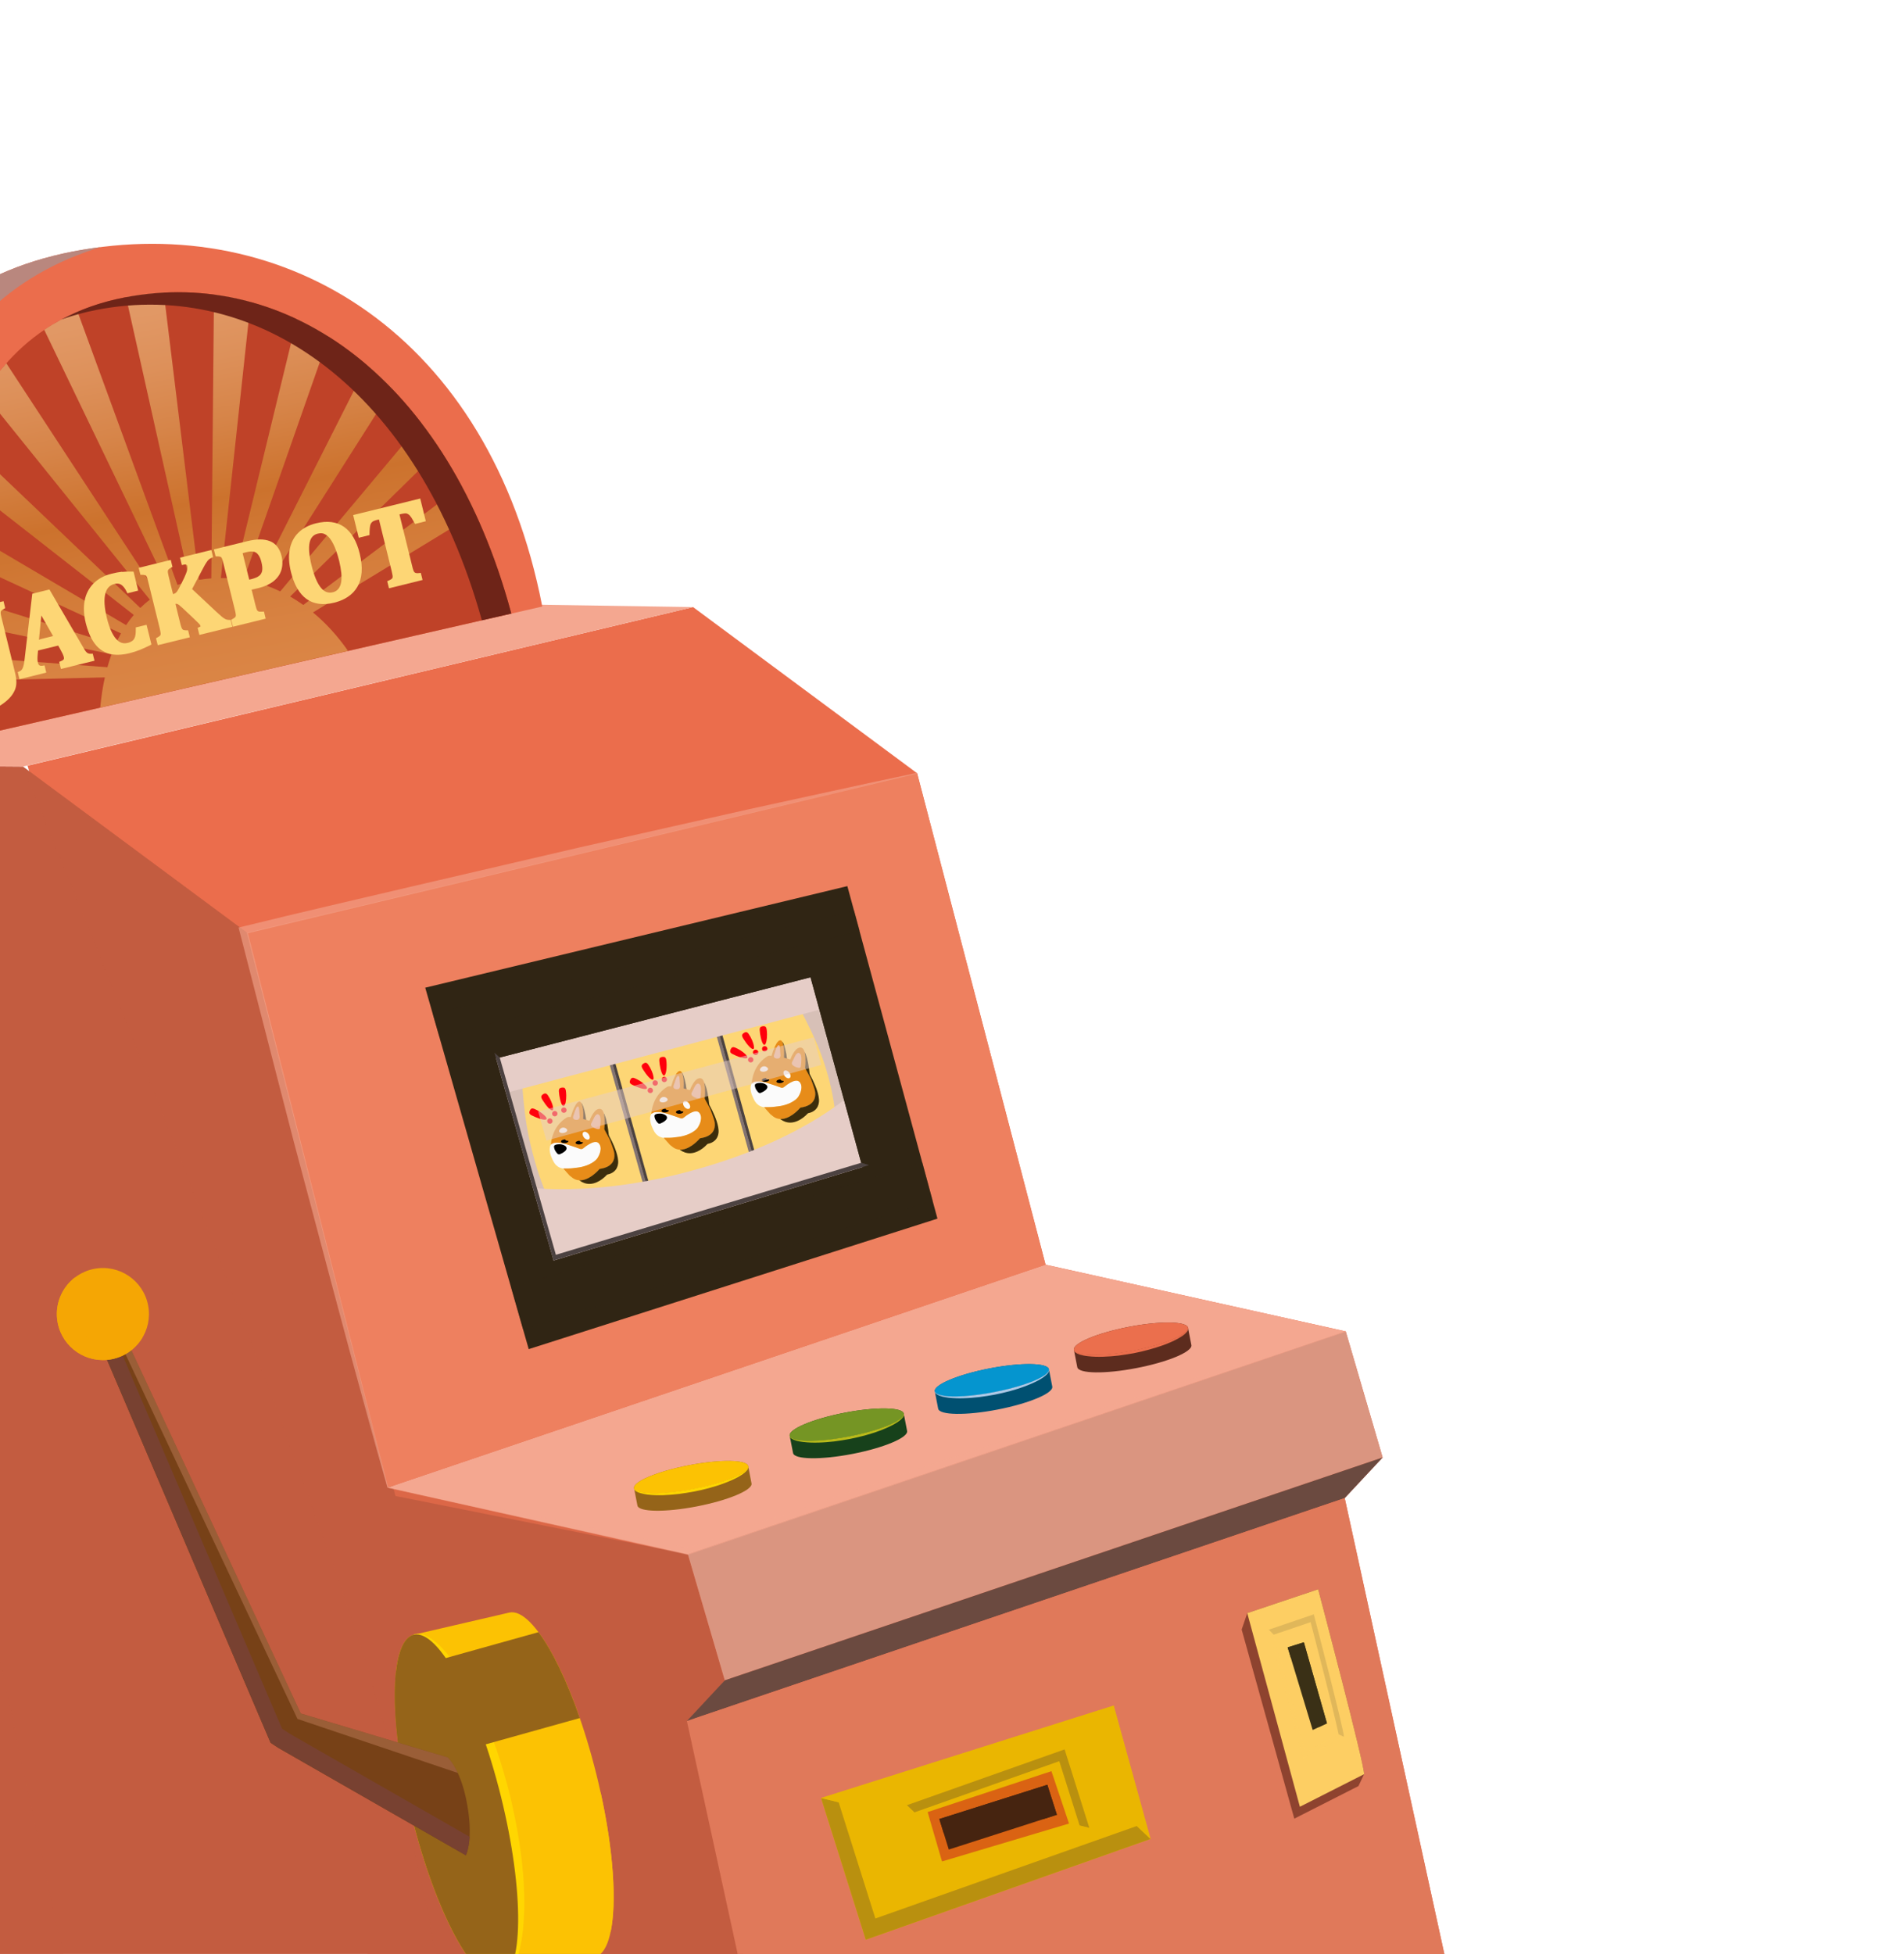 <svg width="231" height="237" viewBox="0 0 231 237" fill="none" xmlns="http://www.w3.org/2000/svg">
<path d="M69.105 322.611L3.346 92.87L84.084 73.635L111.268 93.787L126.85 153.393L163.269 161.488L167.746 176.783L163.146 181.708L180.256 259.999L144.243 291.471L69.105 322.611Z" fill="#EB6D4C"/>
<path d="M2.784 92.979L29.959 113.125L47.978 181.454L83.457 188.516L87.934 203.81L84.254 208.191L101.428 291.719L68.556 322.718L9.411 301.635L-38.733 92.676L2.784 92.979Z" fill="#C35C40"/>
<g style="mix-blend-mode:multiply" opacity="0.39">
<path d="M68.555 322.718L101.434 291.717L83.342 208.747L87.941 203.809L83.463 188.514L47.052 180.425L29.967 113.131L2.79 92.978C2.79 92.978 37.634 177.625 45.97 206.915C54.046 235.278 68.554 322.711 68.554 322.711L68.555 322.718Z" fill="#C35C40"/>
</g>
<path d="M163.269 161.488L83.457 188.516L47.046 180.426L126.85 153.393L163.269 161.488Z" fill="#F4A790"/>
<path d="M163.27 161.488L167.747 176.783L87.935 203.811L83.457 188.516L163.27 161.488Z" fill="#DA9580"/>
<path d="M167.747 176.783L87.935 203.811L83.336 208.749L163.146 181.708L167.747 176.783Z" fill="#6B4A40"/>
<path d="M111.268 93.787L29.959 113.125L47.045 180.426L126.85 153.393L111.268 93.787Z" fill="#EE805F"/>
<path d="M163.146 181.708L83.336 208.749L101.428 291.719L180.257 259.999L163.146 181.708Z" fill="#E0795A"/>
<path d="M84.085 73.635L39.881 72.957L-38.733 92.676L2.784 92.979L84.085 73.635Z" fill="#F4A790"/>
<path d="M130.292 163.728C130.136 162.923 133.108 161.682 136.93 160.941C140.753 160.201 143.981 160.247 144.135 161.046L144.542 163.147C144.697 163.946 141.72 165.195 137.898 165.935C134.075 166.676 130.854 166.628 130.699 165.829L130.292 163.728Z" fill="#5D2C1E"/>
<path d="M130.292 163.728C130.448 164.533 133.668 164.575 137.491 163.834C141.313 163.094 144.29 161.845 144.135 161.046C143.981 160.247 140.753 160.201 136.93 160.941C133.108 161.682 130.138 162.929 130.292 163.728Z" fill="#EB6F4D"/>
<g style="mix-blend-mode:screen">
<path d="M130.279 163.73C130.294 163.809 130.33 163.89 130.384 163.955C130.437 164.019 130.507 164.067 130.577 164.114C130.716 164.196 130.863 164.256 131.022 164.306C131.326 164.404 131.641 164.451 131.955 164.492C132.587 164.567 133.208 164.582 133.842 164.561C134.463 164.543 135.091 164.489 135.717 164.422C136.332 164.337 136.952 164.244 137.562 164.133C138.177 164.013 138.781 163.869 139.387 163.704C139.994 163.539 140.59 163.356 141.179 163.14C141.769 162.924 142.346 162.676 142.898 162.372C143.174 162.217 143.448 162.055 143.694 161.851C143.816 161.746 143.93 161.636 144.034 161.507C144.082 161.437 144.123 161.368 144.148 161.288C144.173 161.208 144.191 161.123 144.161 161.041L144.135 161.046C144.163 161.19 144.077 161.342 143.976 161.45C143.876 161.565 143.759 161.662 143.634 161.754C143.377 161.933 143.107 162.081 142.826 162.21C142.266 162.474 141.689 162.688 141.096 162.884C139.921 163.268 138.716 163.569 137.504 163.798C136.293 164.032 135.058 164.21 133.824 164.293C133.207 164.331 132.586 164.35 131.974 164.312C131.666 164.297 131.359 164.255 131.054 164.191C130.904 164.153 130.761 164.113 130.624 164.037C130.489 163.975 130.353 163.866 130.325 163.722L130.292 163.728L130.279 163.73Z" fill="#EB6F4D"/>
</g>
<path d="M113.415 168.763C113.26 167.965 116.23 166.717 120.053 165.977C123.875 165.236 127.104 165.289 127.258 166.081L127.665 168.182C127.819 168.981 124.842 170.23 121.02 170.971C117.198 171.711 113.975 171.656 113.822 170.864L113.415 168.763Z" fill="#005071"/>
<path d="M113.415 168.763C113.57 169.568 116.791 169.61 120.613 168.87C124.435 168.129 127.412 166.88 127.258 166.081C127.103 165.283 123.875 165.236 120.053 165.977C116.23 166.717 113.261 167.971 113.415 168.763Z" fill="#0595CF"/>
<g style="mix-blend-mode:screen">
<path d="M113.401 168.766C113.41 168.846 113.453 168.926 113.506 168.99C113.558 169.048 113.629 169.102 113.699 169.143C113.838 169.231 113.985 169.291 114.137 169.336C114.441 169.434 114.757 169.488 115.07 169.529C115.695 169.598 116.324 169.619 116.95 169.593C117.579 169.58 118.206 169.519 118.825 169.454C119.441 169.375 120.067 169.274 120.677 169.163C121.285 169.045 121.902 168.898 122.503 168.741C123.108 168.569 123.706 168.393 124.294 168.17C124.877 167.955 125.454 167.708 126.014 167.409C126.289 167.254 126.562 167.085 126.808 166.882C126.93 166.776 127.053 166.671 127.149 166.537C127.191 166.475 127.237 166.398 127.264 166.325C127.288 166.239 127.306 166.154 127.277 166.078L127.244 166.084C127.274 166.234 127.186 166.38 127.085 166.488C126.985 166.603 126.868 166.7 126.743 166.792C126.486 166.971 126.216 167.119 125.936 167.254C125.378 167.525 124.801 167.739 124.208 167.935C123.033 168.319 121.827 168.614 120.609 168.85C119.392 169.086 118.17 169.261 116.929 169.345C116.312 169.384 115.691 169.402 115.071 169.359C114.762 169.338 114.456 169.302 114.157 169.231C114.007 169.192 113.863 169.152 113.726 169.076C113.592 169.014 113.457 168.911 113.428 168.761L113.401 168.766Z" fill="#ADC9E6"/>
</g>
<path d="M95.809 174.144C95.655 173.345 98.625 172.097 102.448 171.357C106.27 170.616 109.493 170.671 109.646 171.463L110.053 173.564C110.208 174.363 107.237 175.61 103.415 176.351C99.593 177.091 96.37 177.037 96.217 176.245L95.809 174.144Z" fill="#17411B"/>
<path d="M95.809 174.144C95.966 174.949 99.186 174.99 103.008 174.25C106.83 173.509 109.801 172.262 109.646 171.463C109.491 170.665 106.27 170.616 102.448 171.357C98.625 172.097 95.656 173.352 95.809 174.144Z" fill="#759524"/>
<g style="mix-blend-mode:screen">
<path d="M95.79 174.148C95.805 174.226 95.841 174.307 95.894 174.372C95.948 174.436 96.018 174.484 96.087 174.525C96.226 174.613 96.379 174.665 96.532 174.717C96.836 174.814 97.145 174.87 97.464 174.903C98.09 174.979 98.717 174.993 99.345 174.973C99.974 174.96 100.601 174.9 101.22 174.834C101.836 174.755 102.455 174.656 103.072 174.543C103.687 174.424 104.29 174.28 104.898 174.121C105.497 173.951 106.1 173.773 106.689 173.55C107.272 173.336 107.854 173.08 108.408 172.783C108.683 172.628 108.951 172.467 109.197 172.263C109.319 172.158 109.434 172.054 109.537 171.919C109.586 171.855 109.626 171.779 109.659 171.705C109.684 171.626 109.695 171.542 109.672 171.458L109.639 171.464C109.669 171.615 109.575 171.762 109.48 171.869C109.38 171.983 109.256 172.082 109.125 172.175C108.874 172.353 108.604 172.5 108.325 172.636C107.766 172.907 107.19 173.121 106.596 173.317C105.421 173.701 104.215 173.996 102.998 174.232C101.78 174.467 100.551 174.644 99.318 174.727C98.701 174.765 98.085 174.776 97.46 174.741C97.157 174.718 96.844 174.684 96.545 174.612C96.395 174.574 96.244 174.528 96.108 174.459C95.981 174.396 95.839 174.294 95.809 174.144L95.783 174.149L95.79 174.148Z" fill="#B9BA1A"/>
</g>
<path d="M76.928 180.511C76.773 179.713 79.744 178.465 83.566 177.724C87.389 176.984 90.618 177.037 90.771 177.829L91.178 179.93C91.333 180.729 88.363 181.977 84.534 182.718C80.705 183.46 77.489 183.404 77.335 182.612L76.928 180.511Z" fill="#956419"/>
<path d="M76.928 180.511C77.084 181.316 80.306 181.364 84.128 180.624C87.95 179.883 90.926 178.628 90.771 177.829C90.617 177.031 87.395 176.983 83.566 177.724C79.737 178.466 76.775 179.719 76.928 180.511Z" fill="#FCC203"/>
<g style="mix-blend-mode:screen">
<path d="M76.909 180.515C76.924 180.594 76.962 180.682 77.015 180.746C77.075 180.809 77.138 180.858 77.207 180.899C77.347 180.987 77.493 181.04 77.652 181.091C77.963 181.187 78.272 181.242 78.586 181.284C79.212 181.359 79.846 181.372 80.473 181.353C81.095 181.334 81.721 181.274 82.34 181.208C82.963 181.128 83.575 181.03 84.192 180.917C84.807 180.798 85.419 180.659 86.019 180.495C86.624 180.324 87.221 180.147 87.809 179.924C88.399 179.708 88.976 179.461 89.536 179.162C89.805 179.008 90.078 178.84 90.324 178.636C90.446 178.531 90.568 178.426 90.664 178.292C90.713 178.228 90.76 178.157 90.778 178.073C90.811 177.998 90.821 177.908 90.798 177.824L90.765 177.831C90.794 177.981 90.707 178.127 90.606 178.235C90.506 178.349 90.382 178.448 90.264 178.539C90.007 178.718 89.743 178.864 89.456 178.994C88.897 179.265 88.321 179.479 87.727 179.676C86.552 180.059 85.346 180.354 84.135 180.589C82.924 180.823 81.695 181 80.462 181.083C79.839 181.129 79.223 181.14 78.604 181.097C78.294 181.075 77.982 181.041 77.684 180.976C77.534 180.937 77.383 180.892 77.247 180.823C77.113 180.761 76.977 180.658 76.948 180.508L76.915 180.514L76.909 180.515Z" fill="#FFD601"/>
</g>
<path d="M60.559 240.081C57.569 240.769 52.834 231.962 49.98 220.42C47.125 208.879 47.222 198.966 50.206 198.279L61.787 195.594C64.772 194.914 69.506 203.714 72.366 215.255C75.222 226.803 75.125 236.716 72.14 237.396L60.559 240.081Z" fill="#FCC203"/>
<g style="mix-blend-mode:multiply">
<path d="M59.931 220.298L72.876 217.43C74.437 224.51 74.832 230.755 74.088 234.309L59.283 237.598C59.047 230.595 59.283 224.525 59.931 220.298Z" fill="#FCC203"/>
</g>
<g style="mix-blend-mode:screen">
<path d="M60.568 240.127C60.873 240.088 61.161 239.93 61.391 239.75C61.626 239.562 61.809 239.35 61.975 239.121C62.283 238.674 62.495 238.192 62.674 237.715C63.032 236.757 63.209 235.778 63.36 234.805C63.615 232.861 63.66 230.924 63.569 229.013C63.503 227.097 63.264 225.194 62.986 223.306C62.689 221.421 62.292 219.549 61.857 217.691C61.378 215.849 60.858 214.007 60.236 212.199C59.595 210.395 58.914 208.598 58.08 206.851C57.252 205.103 56.309 203.391 55.174 201.771C54.584 200.969 53.969 200.178 53.199 199.465C52.814 199.125 52.402 198.784 51.909 198.519C51.659 198.384 51.393 198.273 51.103 198.214C50.812 198.148 50.483 198.137 50.19 198.234L50.209 198.333C50.768 198.204 51.302 198.433 51.729 198.71C52.156 198.988 52.529 199.336 52.864 199.699C53.528 200.426 54.084 201.229 54.596 202.046C55.607 203.691 56.424 205.42 57.171 207.17C58.639 210.682 59.762 214.308 60.657 217.978C61.571 221.645 62.271 225.366 62.608 229.138C62.764 231.029 62.846 232.922 62.713 234.829C62.639 235.78 62.519 236.74 62.265 237.672C62.138 238.138 61.964 238.607 61.717 239.048C61.459 239.472 61.096 239.909 60.532 240.046L60.562 240.135L60.568 240.127Z" fill="#FFD601"/>
</g>
<g style="mix-blend-mode:screen">
<path d="M70.344 208.387L48.73 214.428C47.953 209.784 47.72 205.707 48.04 202.8L65.331 197.97C67.008 200.212 68.786 203.887 70.344 208.387Z" fill="#956419"/>
</g>
<path d="M60.559 240.081C63.544 239.401 63.641 229.488 60.785 217.94C57.925 206.399 53.198 197.597 50.206 198.279C47.222 198.966 47.124 208.872 49.98 220.42C52.84 231.96 57.575 240.768 60.559 240.081Z" fill="#956419"/>
<path d="M65.966 154.317L106.367 142.028L99.609 117.24L58.405 127.803L65.966 154.317Z" fill="#FDD675"/>
<path d="M92.938 146.042L93.29 145.933L86.131 120.089L85.769 120.186L92.938 146.042Z" fill="#4B4240"/>
<path d="M92.624 146.137L92.971 146.036L85.809 120.178L85.445 120.262L92.624 146.137Z" fill="#827372"/>
<path d="M80.151 149.932L80.51 149.822L73.092 123.417L72.731 123.514L80.151 149.932Z" fill="#4B4240"/>
<path d="M79.838 150.033L80.191 149.924L72.77 123.506L72.409 123.603L79.838 150.033Z" fill="#827372"/>
<g style="mix-blend-mode:screen" opacity="0.51">
<path d="M65.944 154.24L106.345 141.944L105.454 138.647L64.941 150.706L65.944 154.24Z" fill="#E6CDC7"/>
</g>
<g style="mix-blend-mode:multiply">
<path d="M56.964 127.342L64.99 155.484L107.763 142.396L100.63 116.2L56.964 127.342ZM64.89 140.842C63.398 135.596 63.602 132.935 63.18 130.301C63.084 129.701 63.377 129.108 63.985 128.95L95.311 120.782C95.92 120.63 96.48 120.963 96.699 121.498C97.628 123.77 99.265 126.121 100.473 130.532C101.672 134.931 101.401 137.53 101.729 139.857C101.812 140.425 101.508 140.993 100.904 141.171L70.079 150.417C69.483 150.6 68.933 150.252 68.691 149.701C67.735 147.502 66.268 145.715 64.891 140.848L64.89 140.842Z" fill="#D7C0B7"/>
</g>
<g style="mix-blend-mode:multiply">
<path d="M66.019 154.517L106.417 142.209L103.723 132.3C103.723 132.3 98.074 137.917 85.212 141.631C71.972 145.534 63.006 143.91 63.006 143.91L66.019 154.517Z" fill="#E6CDC7"/>
</g>
<g style="mix-blend-mode:multiply">
<path d="M59.88 132.964L100.931 122.064L97.641 110.097L56.212 120.168L59.88 132.964Z" fill="#E6CDC7"/>
</g>
<path d="M51.591 119.799L64.146 163.64L113.736 147.812L102.805 107.48L51.591 119.799ZM60.189 128.388L98.34 118.538L104.634 141.562L67.165 152.896L60.189 128.388Z" fill="#302514"/>
<g style="mix-blend-mode:multiply">
<path d="M105.43 141.327L104.479 141.042L98.332 118.533L60.62 128.27L59.992 127.693L98.975 117.682L105.43 141.327Z" fill="#302514"/>
</g>
<path d="M67.442 152.197L104.49 141.034L105.428 141.32L67.162 152.89L59.992 127.693L60.626 128.263L67.442 152.197Z" fill="#4C4241"/>
<g style="mix-blend-mode:multiply" opacity="0.49">
<path d="M113.147 145.611L63.464 161.24L62.045 156.231L111.91 141.015L113.147 145.611Z" fill="#302514"/>
</g>
<g style="mix-blend-mode:screen" opacity="0.49">
<path d="M104.286 112.884L53.284 125.665L52.523 123.035L103.627 110.465L104.286 112.884Z" fill="#302514"/>
</g>
<path d="M14.11 159.855L36.498 207.834L54.324 213.161C54.324 213.161 55.765 214.464 56.548 218.19C57.566 223.025 56.517 225.041 56.517 225.041L33.777 212.015L32.828 211.39L32.58 210.814L11.344 161.104L14.113 159.868L14.11 159.855Z" fill="#774117"/>
<g style="mix-blend-mode:multiply">
<path d="M13.123 160.297L33.973 209.097L34.222 209.681L35.178 210.304L56.978 222.792C56.884 224.339 56.524 225.04 56.524 225.04L33.784 212.013L32.835 211.389L32.587 210.812L11.351 161.102L13.124 160.304L13.123 160.297Z" fill="#784131"/>
</g>
<g style="mix-blend-mode:screen" opacity="0.36">
<path d="M36.088 208.484L13.317 160.212L14.112 159.861L36.5 207.84L54.326 213.167C54.326 213.167 54.911 213.699 55.538 215.044L36.083 208.492L36.088 208.484Z" fill="#D89170"/>
</g>
<path d="M7.001 160.451C7.587 163.475 10.517 165.453 13.547 164.866C16.578 164.279 18.556 161.349 17.971 158.325C17.385 155.302 14.454 153.316 11.423 153.903C8.393 154.49 6.414 157.42 7.001 160.451Z" fill="#F5A604"/>
<g style="mix-blend-mode:screen">
<path d="M12.98 155.103C12.616 155.608 13.04 156.537 13.934 157.193C14.828 157.841 15.848 157.956 16.213 157.457C16.577 156.952 16.151 156.016 15.266 155.373C14.378 154.716 13.358 154.602 12.986 155.101L12.98 155.103Z" fill="#F5A604"/>
</g>
<g style="mix-blend-mode:multiply">
<path d="M9.152 154.907C8.501 156.032 8.234 157.387 8.5 158.762C9.087 161.792 12.017 163.771 15.041 163.185C15.899 163.019 16.658 162.661 17.31 162.175C16.532 163.521 15.195 164.541 13.546 164.86C10.515 165.447 7.585 163.468 6.999 160.445C6.577 158.265 7.489 156.139 9.151 154.901L9.152 154.907Z" fill="#F5A604"/>
</g>
<path d="M151.323 195.659L159.925 192.77C159.925 192.77 165.61 214.262 165.493 215.201L164.813 216.637L157.03 220.589L150.643 197.651L151.323 195.659Z" fill="#8E432F"/>
<path d="M165.493 215.201C165.616 214.26 159.924 192.77 159.924 192.77L151.323 195.659L157.707 219.147L165.486 215.202L165.493 215.201Z" fill="#FDCE63"/>
<path d="M163.048 210.677C163.125 210.057 159.393 195.807 159.393 195.807L153.928 197.673L158.113 213.249L163.048 210.677Z" fill="#FDCE63"/>
<g style="mix-blend-mode:multiply">
<path d="M159.006 196.757L154.52 198.278L153.928 197.673L159.393 195.807C159.393 195.807 163.125 210.057 163.048 210.677L162.414 210.385C161.808 207.433 159.006 196.757 159.006 196.757Z" fill="#E0B75A"/>
</g>
<g style="mix-blend-mode:screen" opacity="0.77">
<path d="M154.519 198.272L158.358 212.515L162.418 210.371C162.688 210.502 162.916 210.593 163.046 210.67L158.112 213.242L153.926 197.667L154.519 198.272Z" fill="#FDCE63"/>
</g>
<path d="M158.189 199.197L156.224 199.816L159.258 209.835L160.99 209.031L158.189 199.197Z" fill="#3A3016"/>
<g style="mix-blend-mode:multiply">
<path d="M157.498 200.75L156.596 201.034L156.224 199.816L158.189 199.197L160.99 209.031L159.987 209.497L157.498 200.75Z" fill="#3A3016"/>
</g>
<path d="M135.114 206.88L99.617 218.09L105.038 235.273L139.585 223.052L135.114 206.88Z" fill="#EAB601"/>
<g style="mix-blend-mode:multiply">
<path d="M101.747 218.601L106.203 232.698L137.923 221.48L139.586 223.052L105.038 235.273L99.618 218.09L101.747 218.601Z" fill="#B9900F"/>
</g>
<g style="mix-blend-mode:screen">
<path d="M134.273 208.286L101.747 218.601L99.617 218.09L135.114 206.88L139.585 223.052L137.922 221.48L134.273 208.286Z" fill="#EAB601"/>
</g>
<path d="M112.497 227.927L132.162 221.713L129.162 212.189L110.013 218.962L112.497 227.927Z" fill="#EAB601"/>
<g style="mix-blend-mode:multiply">
<path d="M130.985 221.425L128.515 213.618L110.935 219.829L110.013 218.962L129.162 212.189L132.162 221.713L130.985 221.425Z" fill="#B9900F"/>
</g>
<g style="mix-blend-mode:screen">
<path d="M112.957 227.145L130.985 221.425L132.162 221.713L112.497 227.927L110.013 218.962L110.935 219.829L112.957 227.145Z" fill="#EAB601"/>
</g>
<path d="M114.289 225.78L129.697 221.185L127.562 214.828L112.544 219.789L114.289 225.78Z" fill="#DA6313"/>
<path d="M115.109 224.337L128.226 220.119L127.066 216.479L113.964 220.634L115.109 224.337Z" fill="#462410"/>
<g style="mix-blend-mode:multiply">
<path d="M125.919 218.725L114.493 222.352L113.964 220.634L127.066 216.479L128.226 220.119L126.531 220.658L125.919 218.725Z" fill="#462410"/>
</g>
<path d="M65.791 73.567C59.426 40.717 34.772 25.487 8.834 30.512C-17.105 35.538 -25.174 60.068 -18.809 92.918L65.791 73.567Z" fill="#EB6D4C"/>
<g style="mix-blend-mode:multiply">
<path d="M-11.072 91.14L-18.81 92.911C-25.174 60.067 -17.106 35.531 8.833 30.506C9.958 30.288 11.092 30.109 12.213 29.973C-10.204 36.808 -17.008 60.292 -11.072 91.14Z" fill="#B9877E"/>
</g>
<path d="M15.101 36.082C34.887 32.249 54.352 45.896 62.038 74.423L-6.742 90.152C-10.995 60.906 -4.574 39.894 15.101 36.082Z" fill="#BF4228"/>
<path opacity="0.57" d="M-7.617 82.655C-7.708 81.552 -7.784 80.46 -7.843 79.385L13.033 80.929C13.18 80.391 13.344 79.871 13.53 79.359L-7.995 74.885C-8.001 73.697 -7.996 72.528 -7.954 71.379L13.979 78.24C14.189 77.751 14.43 77.276 14.683 76.827L-7.636 66.469C-7.503 65.153 -7.339 63.865 -7.134 62.61L15.297 75.825C15.586 75.389 15.899 74.975 16.231 74.585L-5.976 57.231C-5.575 55.795 -5.127 54.425 -4.613 53.117L17.018 73.74C17.384 73.383 17.773 73.043 18.183 72.74L-1.953 47.746C-1.13 46.418 -0.226 45.197 0.771 44.067L19.131 72.094C19.554 71.829 20.004 71.592 20.478 71.371L5.37 40.011C6.625 39.164 7.971 38.434 9.413 37.816L21.537 70.949C22.007 70.783 22.489 70.642 22.997 70.53L15.298 36.051C16.817 35.756 18.354 35.594 19.866 35.512L24.127 70.332C24.627 70.249 25.137 70.184 25.64 70.154L25.962 35.744C27.467 35.941 28.945 36.245 30.408 36.648L26.794 70.114C27.322 70.107 27.844 70.135 28.369 70.182L36.013 38.726C37.328 39.348 38.618 40.048 39.879 40.843L29.553 70.333C30.092 70.419 30.637 70.531 31.168 70.679L44.51 44.272C45.553 45.17 46.581 46.132 47.568 47.156L32.382 71.055C32.928 71.248 33.468 71.476 34 71.733L51.107 51.299C51.896 52.321 52.662 53.402 53.389 54.524L35.201 72.356C35.743 72.665 36.278 73.01 36.798 73.377L55.997 58.942C56.58 60.024 57.143 61.144 57.678 62.29L37.972 74.284C39.508 75.555 40.944 77.111 42.223 78.948L12.161 85.824C12.279 84.538 12.469 83.313 12.722 82.164L-7.618 82.648L-7.617 82.655Z" fill="url(#paint0_linear_1480_915)"/>
<path d="M11.718 37.586C10.226 37.876 8.808 38.266 7.462 38.751C9.743 37.521 12.286 36.627 15.101 36.082C34.887 32.249 54.352 45.896 62.038 74.423L58.461 75.238C50.643 47.185 31.341 33.785 11.718 37.586Z" fill="#6E2418"/>
<path d="M0.177 74.065C0.204 74.032 0.284 73.955 0.474 73.855L0.633 73.762L0.428 72.919L-3.466 73.876L-3.254 74.725L-3.071 74.722C-2.88 74.724 -2.773 74.75 -2.709 74.764C-2.651 74.78 -2.597 74.809 -2.562 74.85C-2.524 74.903 -2.481 74.983 -2.445 75.092C-2.398 75.225 -2.358 75.387 -2.306 75.58L-0.553 82.701C-0.465 83.037 -0.42 83.293 -0.4 83.459C-0.388 83.62 -0.387 83.756 -0.412 83.87C-0.433 83.969 -0.486 84.075 -0.566 84.186C-0.658 84.3 -0.812 84.447 -1.029 84.62L-1.217 84.767L-0.426 85.852L-0.232 85.738C0.321 85.409 0.775 85.065 1.123 84.702C1.427 84.389 1.652 84.051 1.799 83.702C1.93 83.41 1.986 83.079 1.985 82.739C1.987 82.412 1.932 82.008 1.806 81.517L0.196 74.966C0.135 74.733 0.106 74.555 0.09 74.443C0.072 74.352 0.082 74.268 0.096 74.204C0.106 74.154 0.131 74.108 0.175 74.058L0.177 74.065Z" fill="#FDD675"/>
<path d="M10.686 79.245C10.595 79.203 10.5 79.133 10.434 79.045C10.365 78.97 10.248 78.797 10.046 78.436L5.998 71.501L3.917 72.01L2.968 80.098C2.931 80.419 2.88 80.674 2.826 80.841C2.778 81.007 2.71 81.144 2.628 81.242C2.557 81.331 2.469 81.396 2.354 81.433L2.152 81.515L2.362 82.384L5.615 81.583L5.403 80.701L5.174 80.748C4.784 80.806 4.665 80.653 4.608 80.406C4.561 80.239 4.542 80.079 4.546 79.929C4.545 79.759 4.552 79.588 4.57 79.407L4.617 78.901L7.061 78.305L7.305 78.739C7.432 78.965 7.532 79.155 7.604 79.311C7.667 79.454 7.714 79.588 7.746 79.71C7.787 79.879 7.734 79.951 7.719 79.981C7.661 80.061 7.547 80.138 7.382 80.199L7.18 80.274L7.396 81.142L11.466 80.142L11.252 79.287L11.057 79.3C10.902 79.304 10.776 79.288 10.686 79.245ZM6.438 77.145L4.729 77.573L5.017 74.657L6.438 77.145Z" fill="#FDD675"/>
<path d="M14.793 69.348C14.428 69.395 14.001 69.468 13.554 69.579C12.64 69.804 11.905 70.204 11.352 70.765C10.787 71.335 10.425 72.034 10.271 72.854C10.114 73.661 10.162 74.57 10.399 75.542C10.656 76.578 11.009 77.412 11.467 78.033C11.929 78.668 12.524 79.085 13.231 79.289C13.917 79.483 14.75 79.465 15.689 79.234C15.819 79.201 15.941 79.169 16.07 79.13C16.366 79.049 16.657 78.943 16.929 78.84C17.321 78.693 17.743 78.492 18.207 78.262L18.373 78.174L17.781 75.784L16.465 76.105L16.477 76.299C16.479 76.68 16.452 76.985 16.394 77.2C16.339 77.402 16.249 77.563 16.111 77.686C15.978 77.801 15.792 77.893 15.568 77.959L15.476 77.978C14.947 78.119 14.485 77.954 14.07 77.48C13.627 76.971 13.251 76.122 12.97 74.968C12.661 73.711 12.598 72.724 12.775 72.021C12.932 71.384 13.29 70.999 13.849 70.838L13.915 70.825C14.218 70.743 14.477 70.779 14.702 70.918C14.937 71.074 15.172 71.36 15.374 71.788L15.457 71.962L16.765 71.636L16.205 69.335L16.027 69.33C15.602 69.314 15.197 69.328 14.818 69.371L14.793 69.348Z" fill="#FDD675"/>
<path d="M27.494 75.147C27.424 75.134 27.341 75.096 27.248 75.04C27.147 74.979 27.02 74.889 26.881 74.774C26.733 74.647 26.544 74.482 26.309 74.264L23.305 71.45L24.633 68.937C24.8 68.617 24.941 68.371 25.052 68.213C25.155 68.049 25.254 67.934 25.341 67.862C25.429 67.79 25.537 67.72 25.674 67.659L25.854 67.574L25.645 66.705L21.842 67.644L22.063 68.538L22.292 68.492C22.427 68.451 22.53 68.457 22.606 68.496C22.644 68.516 22.698 68.546 22.72 68.657C22.744 68.775 22.755 68.895 22.733 69.022C22.713 69.162 22.652 69.365 22.557 69.601C22.46 69.859 22.279 70.243 22.031 70.735C21.785 71.233 21.617 71.546 21.522 71.681C21.45 71.798 21.366 71.883 21.282 71.941C21.223 71.986 21.121 72.021 20.993 72.06L20.477 69.974C20.416 69.742 20.393 69.563 20.371 69.452C20.358 69.352 20.361 69.27 20.375 69.206C20.392 69.155 20.412 69.117 20.462 69.059C20.489 69.026 20.57 68.956 20.759 68.849L20.925 68.761L20.719 67.912L16.826 68.876L17.037 69.718L17.222 69.721C17.377 69.717 17.496 69.734 17.584 69.763C17.648 69.778 17.702 69.808 17.73 69.849C17.775 69.902 17.818 69.981 17.854 70.09C17.9 70.216 17.941 70.385 17.987 70.58L19.375 76.203C19.416 76.406 19.451 76.576 19.477 76.706C19.5 76.817 19.497 76.906 19.484 76.977C19.469 77.034 19.443 77.074 19.397 77.117C19.334 77.177 19.226 77.247 19.091 77.322L18.927 77.416L19.138 78.257L23.032 77.3L22.82 76.452L22.637 76.455C22.52 76.451 22.417 76.445 22.339 76.427C22.275 76.413 22.224 76.396 22.184 76.37C22.152 76.342 22.117 76.308 22.087 76.26C22.058 76.218 22.023 76.144 21.982 76.009C21.936 75.882 21.902 75.747 21.865 75.598L21.287 73.245C21.372 73.228 21.427 73.231 21.457 73.245C21.528 73.258 21.612 73.302 21.7 73.366C21.804 73.447 21.937 73.563 22.102 73.707L23.479 74.999C23.782 75.292 23.992 75.487 24.097 75.602C24.225 75.733 24.265 75.793 24.276 75.817C24.299 75.861 24.315 75.905 24.336 75.976C24.336 75.976 24.303 76.016 24.171 76.07L23.976 76.15L24.191 77.011L28.195 76.025L27.994 75.195L27.816 75.19C27.686 75.189 27.58 75.17 27.502 75.152L27.494 75.147Z" fill="#FDD675"/>
<path d="M32.74 65.638C32.051 65.356 31.12 65.361 29.974 65.647L25.944 66.638L26.155 67.48L26.339 67.484C26.523 67.487 26.636 67.505 26.7 67.519C26.759 67.541 26.811 67.565 26.854 67.611C26.899 67.663 26.936 67.744 26.971 67.852C27.017 67.979 27.058 68.147 27.104 68.342L28.493 73.965C28.547 74.165 28.581 74.335 28.596 74.475C28.617 74.58 28.616 74.675 28.596 74.747C28.586 74.797 28.56 74.836 28.514 74.879C28.445 74.941 28.343 75.009 28.209 75.084L28.051 75.177L28.255 76.02L32.233 75.039L32.025 74.176L31.823 74.19C31.595 74.202 31.483 74.191 31.427 74.182C31.362 74.161 31.309 74.137 31.269 74.105C31.236 74.077 31.198 74.024 31.152 73.931C31.125 73.862 31.067 73.71 30.982 73.36L30.529 71.52C30.757 71.474 31.031 71.412 31.335 71.337C32.093 71.149 32.71 70.868 33.174 70.509C33.643 70.135 33.973 69.681 34.136 69.145C34.294 68.61 34.305 68.029 34.154 67.414C33.932 66.52 33.458 65.922 32.739 65.632L32.74 65.638ZM29.443 67.094C29.572 67.054 29.733 67.015 29.915 66.971C30.252 66.889 30.54 66.865 30.774 66.913C30.986 66.952 31.167 67.072 31.315 67.266C31.486 67.477 31.625 67.789 31.722 68.204C31.829 68.632 31.851 68.974 31.803 69.242C31.756 69.483 31.64 69.683 31.459 69.829C31.26 69.991 30.96 70.12 30.567 70.227L30.236 70.307L29.437 67.095L29.443 67.094Z" fill="#FDD675"/>
<path d="M38.336 63.473C37.462 63.691 36.742 64.067 36.2 64.612C35.642 65.154 35.3 65.849 35.145 66.662C35 67.46 35.05 68.382 35.301 69.385C35.681 70.927 36.317 72.023 37.185 72.65C38.068 73.281 39.2 73.433 40.541 73.101C40.62 73.085 40.697 73.062 40.774 73.04C41.313 72.883 41.807 72.668 42.218 72.381C42.704 72.058 43.09 71.647 43.372 71.155C43.653 70.662 43.824 70.063 43.874 69.4C43.925 68.744 43.845 67.978 43.639 67.128C43.263 65.606 42.623 64.525 41.743 63.907C40.849 63.285 39.71 63.134 38.343 63.472L38.336 63.473ZM41.041 71.435C40.894 71.615 40.702 71.742 40.446 71.821L40.387 71.833C39.83 71.973 39.352 71.797 38.946 71.301C38.498 70.766 38.109 69.852 37.798 68.581C37.497 67.363 37.423 66.426 37.567 65.792C37.697 65.221 38.008 64.879 38.51 64.737L38.575 64.724C38.944 64.629 39.259 64.674 39.558 64.872C39.879 65.079 40.163 65.444 40.423 65.956C40.693 66.486 40.937 67.185 41.148 68.026C41.273 68.545 41.359 69.038 41.407 69.477C41.448 69.918 41.445 70.306 41.385 70.645C41.328 70.969 41.209 71.224 41.048 71.434L41.041 71.435Z" fill="#FDD675"/>
<path d="M42.847 62.473L43.526 65.226L44.834 64.901L44.831 64.718C44.831 64.514 44.842 64.3 44.864 64.072C44.883 63.864 44.915 63.687 44.976 63.552C45.028 63.44 45.097 63.344 45.193 63.277C45.245 63.233 45.361 63.168 45.573 63.105L45.974 63.004L47.522 69.282C47.57 69.483 47.597 69.654 47.625 69.791C47.648 69.903 47.64 69.999 47.626 70.063C47.604 70.122 47.574 70.176 47.514 70.215C47.438 70.278 47.322 70.342 47.166 70.415L46.978 70.493L47.193 71.355L51.268 70.347L51.053 69.486L50.84 69.509C50.701 69.53 50.593 69.531 50.521 69.512C50.429 69.497 50.378 69.48 50.361 69.463C50.325 69.45 50.297 69.415 50.255 69.375C50.235 69.345 50.19 69.287 50.153 69.172C50.109 69.058 50.063 68.897 50.013 68.683L48.464 62.398L48.696 62.338C48.86 62.305 48.997 62.277 49.097 62.27C49.19 62.258 49.261 62.271 49.324 62.279C49.381 62.294 49.448 62.322 49.503 62.358C49.571 62.392 49.636 62.447 49.705 62.515C49.774 62.589 49.847 62.683 49.925 62.797C50.005 62.923 50.119 63.118 50.27 63.394L50.363 63.551L51.663 63.221L50.984 60.467L42.834 62.475L42.847 62.473Z" fill="#FDD675"/>
<g style="mix-blend-mode:screen" opacity="0.59">
<path d="M163.254 161.443C159.89 162.448 156.536 163.505 153.187 164.548L148.16 166.12L143.149 167.736C136.464 169.893 129.773 172.018 123.118 174.265C116.461 176.498 109.788 178.681 103.145 180.953L83.224 187.807L83.627 187.783C80.59 187.109 77.546 186.503 74.503 185.87L65.37 183.979C62.326 183.34 59.271 182.75 56.22 182.146C53.176 181.541 50.126 180.937 47.062 180.369L47.045 180.46L83.451 188.591L83.471 188.588L83.49 188.584L163.29 161.525L163.259 161.436L163.254 161.443Z" fill="#F4A790"/>
</g>
<g style="mix-blend-mode:screen" opacity="0.59">
<path d="M111.253 93.742C107.839 94.451 104.436 95.185 101.036 95.932L90.826 98.162L70.448 102.755L50.103 107.491C43.322 109.083 36.534 110.643 29.773 112.306L28.943 112.507L29.155 113.322L33.485 130.132L35.656 138.533L37.892 146.921C39.383 152.513 40.854 158.109 42.371 163.696C43.913 169.272 45.411 174.862 46.999 180.429L47.09 180.411L30.056 113.1L29.99 113.214L111.277 93.833L111.259 93.741L111.253 93.742Z" fill="#F4A790"/>
</g>
<g style="mix-blend-mode:screen" opacity="0.46">
<path d="M24.396 306.982L9.419 301.64L-38.726 92.675L-21.487 92.799C-11.048 148.539 7.126 241.116 24.396 306.982Z" fill="#C35C40"/>
</g>
<path d="M92.718 134.304C93.024 134.314 93.33 134.3 93.635 134.296C93.764 134.294 93.892 134.273 94.02 134.255C94.265 134.22 94.513 134.204 94.757 134.157C95.373 134.039 95.95 133.826 96.46 133.453C96.48 133.438 96.5 133.422 96.52 133.407C96.678 133.286 96.811 133.147 96.91 132.969C97.023 132.768 97.133 132.567 97.191 132.341C97.249 132.116 97.277 131.89 97.233 131.658C97.21 131.535 97.163 131.422 97.094 131.316C96.961 131.112 96.771 131.035 96.534 131.062C96.356 131.082 96.19 131.145 96.03 131.222C95.702 131.38 95.408 131.589 95.129 131.821C95.041 131.893 94.944 131.933 94.828 131.919C94.806 131.916 94.783 131.912 94.762 131.904C94.335 131.746 93.9 131.61 93.471 131.459C93.168 131.352 92.86 131.262 92.543 131.204C92.334 131.166 92.123 131.14 91.91 131.143C91.775 131.145 91.642 131.159 91.513 131.198C91.397 131.234 91.297 131.296 91.213 131.383C91.095 131.566 91.058 131.771 91.058 131.983C91.059 132.37 91.173 132.73 91.338 133.074C91.383 133.168 91.423 133.263 91.467 133.356C91.637 133.718 91.886 134.003 92.253 134.176C92.4 134.246 92.558 134.28 92.718 134.304L92.718 134.304Z" fill="#FBFBFB"/>
<path d="M92.718 134.304C92.851 134.456 92.984 134.608 93.118 134.76C93.23 134.886 93.338 135.016 93.457 135.136C93.467 135.147 93.478 135.158 93.49 135.168C93.601 135.255 93.712 135.343 93.824 135.429C94.046 135.599 94.299 135.692 94.577 135.721C94.604 135.724 94.632 135.725 94.659 135.727C94.721 135.759 94.788 135.753 94.853 135.747C95.146 135.719 95.423 135.637 95.687 135.506C96.184 135.26 96.607 134.917 96.981 134.513C97.091 134.393 97.217 134.345 97.367 134.319C97.704 134.259 98.02 134.145 98.305 133.948C98.741 133.646 98.934 133.222 98.931 132.701C98.93 132.441 98.881 132.188 98.792 131.944C98.681 131.639 98.575 131.333 98.472 131.026C98.411 130.841 98.31 130.678 98.22 130.508C98.057 130.2 97.892 129.892 97.725 129.585C97.704 129.548 97.7 129.509 97.704 129.468C97.735 129.135 97.75 128.801 97.742 128.467C97.735 128.209 97.716 127.952 97.657 127.699C97.638 127.661 97.623 127.62 97.62 127.577C97.587 127.531 97.576 127.475 97.554 127.425C97.508 127.32 97.456 127.219 97.362 127.148C97.234 127.052 97.091 127.04 96.945 127.084C96.778 127.133 96.645 127.236 96.53 127.365C96.348 127.567 96.205 127.795 96.085 128.039C96.017 128.177 95.954 128.317 95.901 128.462C95.891 128.491 95.878 128.503 95.845 128.493C95.739 128.462 95.632 128.432 95.524 128.405C95.487 128.396 95.485 128.372 95.481 128.345C95.456 128.184 95.432 128.024 95.407 127.864C95.403 127.84 95.406 127.813 95.386 127.794C95.357 127.825 95.371 127.861 95.376 127.895C95.395 128.025 95.416 128.155 95.435 128.285C95.445 128.353 95.44 128.357 95.374 128.342C95.322 128.331 95.272 128.309 95.22 128.299C95.16 128.286 95.138 128.254 95.142 128.192C95.154 128.007 95.155 127.823 95.154 127.638C95.153 127.423 95.139 127.207 95.109 126.995C95.081 126.797 95.041 126.596 94.94 126.417C94.916 126.382 94.894 126.346 94.871 126.31C94.863 126.298 94.853 126.288 94.843 126.276L94.844 126.277C94.839 126.274 94.837 126.271 94.837 126.267C94.837 126.264 94.838 126.262 94.839 126.261C94.824 126.252 94.807 126.245 94.795 126.233C94.72 126.156 94.635 126.175 94.55 126.209C94.502 126.228 94.462 126.26 94.425 126.294C94.32 126.388 94.244 126.504 94.175 126.624C93.952 127.012 93.802 127.43 93.669 127.855C93.652 127.911 93.633 127.966 93.617 128.022C93.608 128.055 93.593 128.064 93.558 128.058C93.471 128.043 93.383 128.036 93.295 128.05C93.228 128.059 93.167 128.083 93.111 128.118C92.809 128.305 92.537 128.528 92.294 128.788C92.193 128.898 92.095 129.01 92.008 129.131C91.796 129.427 91.621 129.744 91.491 130.087C91.387 130.362 91.309 130.644 91.258 130.933C91.232 131.081 91.211 131.231 91.213 131.383C91.245 131.386 91.264 131.364 91.285 131.346C91.423 131.231 91.587 131.188 91.761 131.174C92.274 131.132 92.765 131.247 93.244 131.404C93.747 131.569 94.248 131.736 94.745 131.919C94.9 131.977 95.033 131.927 95.153 131.827C95.373 131.644 95.605 131.477 95.855 131.336C96.061 131.22 96.274 131.121 96.51 131.085C96.773 131.044 96.969 131.142 97.104 131.37C97.213 131.556 97.245 131.758 97.231 131.97C97.207 132.321 97.079 132.633 96.906 132.939C96.717 133.274 96.42 133.474 96.103 133.657C95.735 133.869 95.336 134.004 94.922 134.102C94.575 134.183 94.221 134.205 93.871 134.253C93.518 134.301 93.16 134.282 92.803 134.286C92.774 134.287 92.742 134.275 92.719 134.304L92.718 134.304Z" fill="#E78C19"/>
<path d="M97.639 127.696C97.711 128.055 97.727 128.418 97.72 128.783C97.716 129.02 97.703 129.257 97.678 129.494C97.674 129.533 97.688 129.562 97.704 129.593C97.886 129.932 98.063 130.273 98.252 130.607C98.379 130.831 98.464 131.07 98.547 131.312C98.622 131.529 98.699 131.746 98.775 131.962C98.9 132.318 98.952 132.683 98.877 133.059C98.81 133.393 98.64 133.663 98.374 133.874C98.168 134.036 97.935 134.142 97.687 134.221C97.51 134.277 97.329 134.308 97.148 134.344C97.112 134.35 97.09 134.368 97.067 134.393C96.796 134.696 96.497 134.968 96.164 135.201C95.933 135.362 95.689 135.499 95.424 135.597C95.177 135.688 94.923 135.738 94.659 135.728C94.665 135.736 94.67 135.745 94.678 135.751C95.046 136.02 95.454 136.171 95.915 136.162C96.226 136.155 96.519 136.074 96.8 135.945C97.253 135.738 97.638 135.438 97.977 135.076C98.01 135.041 98.045 135.023 98.092 135.013C98.379 134.956 98.642 134.843 98.867 134.652C99.161 134.401 99.31 134.075 99.355 133.696C99.383 133.457 99.356 133.222 99.314 132.987C99.232 132.524 99.075 132.084 98.897 131.65C98.71 131.194 98.494 130.751 98.255 130.32C98.236 130.286 98.225 130.251 98.221 130.212C98.179 129.787 98.124 129.363 98.044 128.942C97.969 128.547 97.875 128.156 97.716 127.784C97.694 127.733 97.669 127.684 97.645 127.634C97.609 127.651 97.634 127.674 97.639 127.696L97.639 127.696Z" fill="#3C2D0C"/>
<path d="M90.53 128.365C90.537 128.364 90.545 128.363 90.553 128.362C90.673 128.339 90.71 128.27 90.659 128.159C90.601 128.029 90.503 127.929 90.401 127.835C90.043 127.503 89.633 127.251 89.185 127.059C89.132 127.036 89.076 127.021 89.018 127.012C88.899 126.995 88.802 127.035 88.731 127.13C88.658 127.226 88.609 127.335 88.591 127.454C88.576 127.55 88.602 127.639 88.675 127.711C88.73 127.765 88.793 127.807 88.86 127.841C89.176 128.004 89.5 128.146 89.839 128.251C90.035 128.312 90.232 128.366 90.439 128.37C90.47 128.371 90.5 128.368 90.53 128.367C90.53 128.367 90.53 128.366 90.53 128.365L90.53 128.365Z" fill="#FF000C"/>
<path d="M92.216 125.391C92.278 125.755 92.336 126.048 92.439 126.329C92.478 126.436 92.522 126.541 92.59 126.634C92.695 126.775 92.795 126.769 92.877 126.613C92.931 126.509 92.962 126.397 92.986 126.282C93.043 126.007 93.062 125.727 93.058 125.446C93.056 125.228 93.04 125.012 93.003 124.797C92.994 124.744 92.976 124.694 92.954 124.646C92.902 124.537 92.814 124.481 92.696 124.473C92.582 124.465 92.469 124.482 92.362 124.524C92.262 124.564 92.206 124.642 92.183 124.744C92.165 124.822 92.165 124.901 92.173 124.978C92.192 125.139 92.198 125.301 92.216 125.391L92.216 125.391Z" fill="#FF000C"/>
<path d="M91.458 126.853C91.421 126.617 91.341 126.394 91.248 126.175C91.132 125.905 90.994 125.647 90.826 125.405C90.784 125.344 90.738 125.288 90.677 125.246C90.589 125.185 90.495 125.174 90.396 125.211C90.319 125.24 90.252 125.285 90.187 125.333C90.026 125.454 89.995 125.583 90.073 125.773C90.113 125.871 90.172 125.96 90.229 126.05C90.418 126.353 90.624 126.643 90.869 126.904C90.96 127.002 91.057 127.095 91.169 127.17C91.211 127.199 91.255 127.225 91.304 127.238C91.388 127.26 91.442 127.229 91.466 127.146C91.482 127.092 91.482 127.036 91.477 126.98C91.473 126.938 91.465 126.895 91.458 126.853L91.458 126.853Z" fill="#FF000C"/>
<path d="M94.921 126.406C95.008 126.596 95.058 126.797 95.086 127.003C95.123 127.271 95.137 127.541 95.132 127.811C95.13 127.955 95.123 128.098 95.117 128.242C95.116 128.273 95.119 128.296 95.155 128.305C95.257 128.331 95.359 128.36 95.472 128.391C95.442 128.186 95.414 127.99 95.385 127.794C95.352 127.61 95.314 127.426 95.267 127.245C95.198 126.976 95.119 126.709 94.983 126.464C94.969 126.437 94.951 126.412 94.935 126.387C94.921 126.386 94.913 126.391 94.921 126.406L94.921 126.406Z" fill="#3C2D0C"/>
<path d="M92.457 127.268C92.485 127.446 92.647 127.564 92.825 127.537C93.003 127.51 93.129 127.341 93.102 127.165C93.075 126.988 92.903 126.864 92.726 126.892C92.545 126.921 92.428 127.084 92.457 127.268L92.457 127.268Z" fill="#FF000C"/>
<path d="M91.401 128.491C91.374 128.312 91.205 128.186 91.028 128.218C90.836 128.253 90.733 128.423 90.756 128.588C90.78 128.765 90.951 128.892 91.128 128.864C91.309 128.837 91.429 128.673 91.401 128.491L91.401 128.491Z" fill="#FF000C"/>
<path d="M91.352 127.688C91.378 127.87 91.542 127.994 91.72 127.966C91.888 127.94 92.026 127.788 91.995 127.593C91.963 127.391 91.79 127.3 91.629 127.319C91.448 127.341 91.318 127.525 91.352 127.688Z" fill="#FF000C"/>
<path d="M97 129.512C97.106 129.498 97.144 129.465 97.157 129.361C97.196 129.053 97.231 128.745 97.23 128.434C97.23 128.305 97.213 128.177 97.19 128.05C97.177 127.982 97.148 127.921 97.113 127.862C97.073 127.793 97.008 127.754 96.938 127.724C96.86 127.691 96.789 127.717 96.724 127.761C96.65 127.812 96.595 127.882 96.544 127.954C96.452 128.085 96.391 128.232 96.321 128.375C96.244 128.529 96.172 128.684 96.091 128.836C96.031 128.949 96.063 129.057 96.138 129.153C96.214 129.251 96.319 129.313 96.428 129.367C96.583 129.444 96.742 129.506 96.918 129.517C96.93 129.517 96.943 129.519 96.955 129.518C96.97 129.517 96.985 129.514 97 129.511L97 129.512Z" fill="#EFB99D"/>
<path d="M94.385 128.393C94.6 128.372 94.697 128.19 94.692 128.007C94.687 127.869 94.671 127.731 94.661 127.592C94.648 127.424 94.636 127.256 94.625 127.087C94.62 127.008 94.597 126.933 94.575 126.858C94.539 126.743 94.453 126.761 94.385 126.813C94.328 126.856 94.291 126.919 94.26 126.983C94.206 127.091 94.159 127.203 94.121 127.319C94.054 127.52 93.999 127.725 93.919 127.923C93.901 127.967 93.89 128.014 93.886 128.062C93.874 128.197 93.939 128.304 94.066 128.354C94.169 128.394 94.275 128.412 94.385 128.393L94.385 128.393Z" fill="#EFB99D"/>
<path d="M95.91 130.429C95.85 130.177 95.71 129.986 95.472 129.873C95.431 129.854 95.387 129.843 95.341 129.838C95.188 129.822 95.073 129.911 95.054 130.063C95.042 130.153 95.058 130.239 95.091 130.323C95.167 130.51 95.291 130.655 95.473 130.746C95.547 130.782 95.624 130.802 95.708 130.788C95.802 130.772 95.864 130.72 95.896 130.632C95.92 130.566 95.922 130.499 95.91 130.429Z" fill="#FBFBFB"/>
<path d="M92.728 129.983C92.846 129.969 92.95 129.933 93.044 129.869C93.225 129.748 93.232 129.59 93.059 129.457C92.796 129.254 92.452 129.306 92.265 129.573C92.239 129.61 92.219 129.651 92.207 129.695C92.182 129.787 92.205 129.852 92.281 129.909C92.337 129.951 92.402 129.972 92.469 129.984C92.557 129.999 92.645 130 92.728 129.983Z" fill="#FBFBFB"/>
<path d="M92.795 130.782C92.704 130.794 92.617 130.819 92.539 130.869C92.482 130.906 92.43 130.949 92.434 131.024C92.439 131.1 92.498 131.137 92.559 131.162C92.722 131.229 92.889 131.226 93.057 131.183C93.128 131.165 93.196 131.138 93.254 131.092C93.289 131.065 93.317 131.032 93.326 130.988C93.335 130.95 93.326 130.938 93.287 130.938C93.227 130.937 93.166 130.94 93.107 130.923C93.035 130.902 92.965 130.879 92.949 130.791C92.945 130.767 92.925 130.769 92.907 130.77C92.87 130.773 92.832 130.778 92.794 130.782L92.795 130.782Z" fill="black"/>
<path d="M94.557 130.942C94.463 130.956 94.374 130.981 94.294 131.034C94.24 131.069 94.191 131.112 94.195 131.184C94.199 131.257 94.253 131.294 94.312 131.32C94.474 131.389 94.641 131.388 94.809 131.347C94.886 131.328 94.958 131.3 95.02 131.249C95.057 131.219 95.084 131.184 95.089 131.135C95.092 131.112 95.085 131.097 95.057 131.098C95.009 131.099 94.961 131.101 94.913 131.093C94.87 131.087 94.829 131.077 94.791 131.056C94.754 131.037 94.72 131.012 94.714 130.968C94.71 130.933 94.691 130.928 94.662 130.932C94.627 130.936 94.592 130.939 94.557 130.942L94.557 130.942Z" fill="black"/>
<path d="M91.995 131.367C91.892 131.38 91.804 131.4 91.721 131.442C91.621 131.493 91.571 131.568 91.584 131.686C91.603 131.866 91.661 132.03 91.756 132.183C91.823 132.291 91.903 132.389 91.988 132.483C92.071 132.576 92.185 132.604 92.298 132.558C92.5 132.476 92.691 132.373 92.862 132.236C92.933 132.178 92.998 132.114 93.046 132.036C93.144 131.879 93.123 131.725 92.988 131.598C92.943 131.556 92.893 131.522 92.838 131.495C92.645 131.399 92.442 131.343 92.225 131.35C92.144 131.353 92.063 131.353 91.995 131.367Z" fill="black"/>
<path d="M80.536 138.022C80.842 138.032 81.148 138.018 81.453 138.014C81.582 138.013 81.71 137.991 81.838 137.973C82.083 137.938 82.331 137.923 82.575 137.876C83.19 137.757 83.767 137.544 84.278 137.171C84.298 137.156 84.318 137.14 84.338 137.125C84.496 137.004 84.629 136.865 84.728 136.688C84.841 136.486 84.951 136.285 85.008 136.06C85.066 135.834 85.095 135.608 85.051 135.376C85.028 135.253 84.981 135.14 84.912 135.035C84.779 134.83 84.589 134.753 84.352 134.78C84.174 134.8 84.008 134.863 83.848 134.94C83.52 135.099 83.225 135.307 82.947 135.539C82.859 135.612 82.761 135.652 82.646 135.637C82.624 135.635 82.601 135.63 82.58 135.622C82.153 135.464 81.718 135.328 81.289 135.177C80.985 135.07 80.678 134.98 80.361 134.923C80.152 134.884 79.941 134.859 79.728 134.861C79.593 134.863 79.46 134.877 79.331 134.916C79.215 134.952 79.115 135.014 79.031 135.102C78.913 135.284 78.875 135.489 78.876 135.701C78.877 136.088 78.99 136.448 79.156 136.793C79.201 136.886 79.241 136.981 79.285 137.075C79.454 137.436 79.704 137.721 80.071 137.894C80.218 137.964 80.376 137.998 80.536 138.023L80.536 138.022Z" fill="#FBFBFB"/>
<path d="M80.536 138.023C80.669 138.174 80.802 138.327 80.935 138.478C81.047 138.605 81.156 138.734 81.275 138.855C81.285 138.866 81.296 138.877 81.308 138.886C81.419 138.974 81.529 139.061 81.642 139.147C81.864 139.317 82.117 139.41 82.394 139.439C82.422 139.442 82.45 139.444 82.477 139.446C82.539 139.478 82.606 139.472 82.671 139.465C82.964 139.437 83.241 139.355 83.505 139.225C84.002 138.979 84.425 138.636 84.798 138.232C84.909 138.112 85.035 138.064 85.184 138.037C85.522 137.977 85.838 137.864 86.123 137.667C86.559 137.365 86.752 136.94 86.749 136.42C86.748 136.16 86.699 135.906 86.61 135.662C86.499 135.358 86.392 135.052 86.29 134.744C86.229 134.56 86.128 134.396 86.038 134.227C85.875 133.918 85.71 133.61 85.543 133.303C85.522 133.266 85.517 133.228 85.521 133.186C85.552 132.853 85.567 132.52 85.559 132.186C85.553 131.927 85.534 131.67 85.475 131.418C85.455 131.379 85.441 131.339 85.438 131.295C85.405 131.249 85.394 131.194 85.372 131.143C85.326 131.038 85.274 130.938 85.18 130.867C85.052 130.77 84.909 130.758 84.762 130.802C84.596 130.852 84.463 130.955 84.347 131.083C84.165 131.286 84.023 131.514 83.903 131.758C83.835 131.896 83.771 132.036 83.719 132.181C83.709 132.209 83.696 132.221 83.663 132.212C83.557 132.18 83.45 132.15 83.342 132.124C83.305 132.115 83.303 132.091 83.298 132.063C83.274 131.903 83.25 131.743 83.225 131.583C83.221 131.559 83.224 131.531 83.204 131.512C83.175 131.543 83.189 131.579 83.194 131.613C83.213 131.744 83.234 131.874 83.253 132.004C83.263 132.072 83.258 132.075 83.192 132.061C83.14 132.049 83.09 132.028 83.038 132.017C82.978 132.005 82.956 131.972 82.96 131.91C82.972 131.726 82.973 131.541 82.972 131.356C82.971 131.141 82.957 130.926 82.927 130.714C82.898 130.515 82.859 130.315 82.758 130.135C82.734 130.1 82.712 130.065 82.689 130.029C82.681 130.017 82.671 130.006 82.661 129.995L82.662 129.995C82.657 129.993 82.655 129.99 82.655 129.986C82.655 129.982 82.656 129.98 82.657 129.98C82.642 129.971 82.625 129.964 82.613 129.952C82.537 129.875 82.453 129.894 82.368 129.928C82.32 129.947 82.28 129.978 82.243 130.012C82.138 130.106 82.062 130.222 81.993 130.343C81.77 130.731 81.62 131.149 81.487 131.574C81.47 131.629 81.45 131.684 81.435 131.74C81.426 131.774 81.411 131.783 81.376 131.777C81.289 131.762 81.201 131.755 81.112 131.768C81.046 131.778 80.985 131.802 80.929 131.836C80.627 132.024 80.355 132.246 80.112 132.507C80.011 132.616 79.913 132.729 79.826 132.849C79.614 133.146 79.439 133.463 79.309 133.805C79.205 134.08 79.127 134.362 79.076 134.651C79.05 134.8 79.029 134.95 79.031 135.102C79.063 135.104 79.082 135.083 79.103 135.065C79.241 134.949 79.405 134.907 79.579 134.892C80.092 134.85 80.583 134.966 81.062 135.123C81.565 135.287 82.066 135.454 82.562 135.638C82.718 135.695 82.851 135.645 82.971 135.546C83.191 135.362 83.423 135.196 83.673 135.055C83.879 134.939 84.092 134.84 84.328 134.803C84.591 134.763 84.787 134.86 84.922 135.089C85.031 135.275 85.063 135.477 85.049 135.688C85.025 136.039 84.897 136.352 84.724 136.657C84.535 136.992 84.237 137.193 83.921 137.375C83.552 137.588 83.154 137.722 82.739 137.82C82.393 137.902 82.039 137.923 81.689 137.971C81.336 138.02 80.977 138.001 80.621 138.005C80.592 138.005 80.56 137.993 80.537 138.023L80.536 138.023Z" fill="#E78C19"/>
<path d="M85.457 131.414C85.529 131.773 85.545 132.136 85.538 132.501C85.534 132.738 85.52 132.975 85.496 133.212C85.492 133.251 85.506 133.28 85.522 133.311C85.704 133.65 85.881 133.991 86.07 134.325C86.197 134.549 86.282 134.789 86.365 135.03C86.44 135.247 86.517 135.464 86.593 135.68C86.718 136.036 86.77 136.401 86.695 136.777C86.627 137.111 86.458 137.381 86.191 137.592C85.986 137.754 85.753 137.86 85.505 137.939C85.328 137.995 85.147 138.026 84.966 138.062C84.93 138.068 84.907 138.086 84.885 138.111C84.614 138.414 84.315 138.686 83.981 138.919C83.751 139.08 83.507 139.217 83.241 139.315C82.994 139.406 82.741 139.456 82.477 139.446C82.483 139.454 82.488 139.463 82.496 139.469C82.864 139.738 83.272 139.889 83.733 139.88C84.043 139.873 84.337 139.792 84.618 139.663C85.071 139.456 85.456 139.156 85.795 138.794C85.828 138.759 85.863 138.741 85.909 138.731C86.197 138.674 86.46 138.561 86.684 138.37C86.979 138.119 87.128 137.793 87.173 137.414C87.201 137.175 87.174 136.94 87.132 136.705C87.049 136.242 86.893 135.802 86.715 135.368C86.528 134.912 86.312 134.469 86.073 134.038C86.054 134.004 86.043 133.969 86.039 133.93C85.997 133.505 85.942 133.081 85.862 132.66C85.787 132.265 85.693 131.874 85.534 131.502C85.512 131.451 85.487 131.402 85.463 131.352C85.427 131.369 85.451 131.392 85.457 131.414L85.457 131.414Z" fill="#3C2D0C"/>
<path d="M78.348 132.084C78.356 132.083 78.363 132.082 78.371 132.08C78.491 132.057 78.528 131.989 78.477 131.878C78.419 131.748 78.321 131.648 78.219 131.553C77.861 131.222 77.451 130.97 77.003 130.778C76.95 130.754 76.894 130.739 76.836 130.731C76.717 130.714 76.621 130.754 76.549 130.848C76.476 130.944 76.427 131.054 76.409 131.173C76.394 131.269 76.42 131.357 76.493 131.43C76.548 131.484 76.611 131.525 76.678 131.56C76.994 131.722 77.318 131.864 77.657 131.97C77.853 132.031 78.05 132.084 78.257 132.088C78.288 132.089 78.318 132.087 78.348 132.086C78.348 132.085 78.348 132.084 78.348 132.084L78.348 132.084Z" fill="#FF000C"/>
<path d="M80.035 129.109C80.096 129.473 80.154 129.766 80.257 130.047C80.296 130.154 80.34 130.259 80.409 130.352C80.513 130.493 80.614 130.487 80.695 130.331C80.75 130.227 80.781 130.115 80.804 130C80.862 129.725 80.88 129.445 80.877 129.164C80.874 128.946 80.859 128.73 80.822 128.515C80.813 128.462 80.795 128.413 80.772 128.364C80.72 128.255 80.632 128.2 80.515 128.191C80.4 128.183 80.287 128.2 80.18 128.242C80.08 128.282 80.025 128.36 80.001 128.462C79.984 128.54 79.983 128.619 79.992 128.696C80.01 128.857 80.016 129.019 80.034 129.109L80.035 129.109Z" fill="#FF000C"/>
<path d="M79.275 130.571C79.238 130.335 79.158 130.112 79.065 129.893C78.95 129.623 78.812 129.365 78.644 129.123C78.602 129.063 78.555 129.006 78.494 128.964C78.406 128.903 78.312 128.892 78.213 128.93C78.136 128.958 78.069 129.003 78.004 129.051C77.844 129.172 77.812 129.301 77.89 129.491C77.93 129.59 77.99 129.678 78.046 129.768C78.235 130.071 78.441 130.361 78.686 130.623C78.778 130.721 78.875 130.813 78.986 130.889C79.028 130.917 79.072 130.943 79.121 130.956C79.206 130.978 79.26 130.947 79.284 130.864C79.299 130.81 79.3 130.754 79.294 130.699C79.29 130.656 79.282 130.614 79.275 130.571L79.275 130.571Z" fill="#FF000C"/>
<path d="M82.739 130.125C82.826 130.315 82.876 130.516 82.904 130.721C82.941 130.989 82.955 131.259 82.95 131.53C82.948 131.673 82.941 131.817 82.935 131.961C82.934 131.991 82.937 132.014 82.973 132.023C83.075 132.05 83.177 132.079 83.29 132.11C83.26 131.904 83.232 131.708 83.203 131.512C83.169 131.328 83.132 131.145 83.085 130.964C83.016 130.694 82.936 130.428 82.801 130.182C82.787 130.156 82.769 130.131 82.753 130.105C82.738 130.105 82.731 130.11 82.739 130.125L82.739 130.125Z" fill="#3C2D0C"/>
<path d="M80.275 130.986C80.303 131.164 80.464 131.283 80.642 131.256C80.821 131.229 80.947 131.06 80.92 130.883C80.892 130.707 80.72 130.582 80.544 130.611C80.363 130.64 80.246 130.803 80.275 130.986L80.275 130.986Z" fill="#FF000C"/>
<path d="M79.219 132.209C79.191 132.03 79.023 131.904 78.845 131.937C78.653 131.972 78.551 132.141 78.574 132.306C78.598 132.484 78.769 132.61 78.946 132.583C79.127 132.555 79.247 132.391 79.219 132.21L79.219 132.209Z" fill="#FF000C"/>
<path d="M79.169 131.406C79.196 131.588 79.359 131.712 79.538 131.685C79.706 131.659 79.844 131.507 79.813 131.312C79.781 131.109 79.608 131.019 79.447 131.038C79.266 131.059 79.136 131.243 79.169 131.406Z" fill="#FF000C"/>
<path d="M84.818 133.23C84.924 133.216 84.963 133.184 84.976 133.079C85.014 132.771 85.049 132.463 85.048 132.152C85.048 132.023 85.031 131.896 85.008 131.769C84.996 131.701 84.966 131.64 84.931 131.581C84.891 131.511 84.826 131.473 84.756 131.443C84.678 131.41 84.607 131.435 84.542 131.48C84.468 131.53 84.413 131.6 84.362 131.672C84.27 131.803 84.209 131.951 84.139 132.093C84.062 132.247 83.99 132.403 83.909 132.554C83.849 132.667 83.881 132.776 83.956 132.872C84.032 132.97 84.137 133.031 84.246 133.085C84.401 133.162 84.561 133.224 84.736 133.235C84.748 133.236 84.761 133.237 84.773 133.237C84.788 133.236 84.803 133.232 84.818 133.23L84.818 133.23Z" fill="#EFB99D"/>
<path d="M82.203 132.111C82.417 132.09 82.515 131.909 82.509 131.726C82.505 131.588 82.489 131.449 82.479 131.311C82.466 131.142 82.454 130.974 82.443 130.805C82.438 130.726 82.415 130.651 82.392 130.577C82.357 130.462 82.27 130.479 82.202 130.531C82.146 130.575 82.109 130.637 82.077 130.701C82.024 130.81 81.977 130.922 81.939 131.037C81.872 131.239 81.816 131.444 81.737 131.641C81.719 131.686 81.708 131.732 81.704 131.781C81.692 131.916 81.757 132.023 81.884 132.072C81.987 132.112 82.093 132.131 82.203 132.111L82.203 132.111Z" fill="#EFB99D"/>
<path d="M83.728 134.147C83.668 133.895 83.528 133.704 83.29 133.591C83.249 133.572 83.205 133.561 83.159 133.556C83.006 133.54 82.891 133.629 82.871 133.781C82.86 133.871 82.876 133.957 82.909 134.041C82.985 134.228 83.109 134.373 83.291 134.464C83.365 134.5 83.442 134.52 83.526 134.506C83.619 134.49 83.682 134.438 83.714 134.35C83.738 134.284 83.74 134.217 83.728 134.147Z" fill="#FBFBFB"/>
<path d="M80.546 133.701C80.663 133.687 80.768 133.651 80.862 133.588C81.043 133.466 81.049 133.308 80.877 133.176C80.614 132.973 80.27 133.024 80.083 133.291C80.056 133.329 80.036 133.369 80.024 133.414C80 133.505 80.023 133.57 80.098 133.627C80.154 133.669 80.219 133.69 80.287 133.702C80.375 133.718 80.463 133.719 80.546 133.701Z" fill="#FBFBFB"/>
<path d="M80.613 134.5C80.522 134.513 80.435 134.538 80.357 134.588C80.3 134.624 80.248 134.667 80.252 134.742C80.257 134.818 80.316 134.855 80.378 134.88C80.54 134.947 80.707 134.945 80.875 134.902C80.946 134.884 81.014 134.856 81.073 134.81C81.107 134.783 81.135 134.751 81.144 134.706C81.153 134.669 81.144 134.657 81.105 134.656C81.045 134.655 80.984 134.658 80.925 134.641C80.853 134.621 80.783 134.598 80.767 134.51C80.763 134.485 80.743 134.487 80.726 134.488C80.688 134.492 80.65 134.496 80.613 134.5L80.613 134.5Z" fill="black"/>
<path d="M82.375 134.661C82.282 134.675 82.192 134.699 82.112 134.752C82.058 134.788 82.009 134.83 82.013 134.902C82.017 134.975 82.071 135.012 82.13 135.038C82.292 135.108 82.46 135.106 82.627 135.065C82.704 135.047 82.776 135.018 82.838 134.967C82.875 134.937 82.902 134.902 82.907 134.854C82.91 134.83 82.903 134.816 82.875 134.816C82.827 134.817 82.779 134.819 82.731 134.812C82.689 134.805 82.647 134.795 82.609 134.775C82.572 134.755 82.538 134.73 82.532 134.686C82.528 134.651 82.509 134.647 82.48 134.65C82.445 134.654 82.41 134.657 82.375 134.661L82.375 134.661Z" fill="black"/>
<path d="M79.812 135.085C79.71 135.099 79.621 135.118 79.539 135.16C79.439 135.211 79.388 135.286 79.401 135.404C79.421 135.584 79.478 135.749 79.574 135.901C79.641 136.009 79.721 136.107 79.805 136.201C79.889 136.294 80.002 136.322 80.116 136.276C80.318 136.194 80.509 136.092 80.68 135.954C80.751 135.896 80.815 135.833 80.864 135.754C80.961 135.597 80.94 135.443 80.806 135.316C80.761 135.274 80.711 135.24 80.656 135.213C80.463 135.118 80.26 135.062 80.043 135.069C79.962 135.071 79.88 135.072 79.812 135.085Z" fill="black"/>
<path d="M68.354 141.741C68.66 141.751 68.965 141.737 69.271 141.733C69.399 141.731 69.528 141.709 69.655 141.691C69.901 141.656 70.149 141.641 70.393 141.594C71.008 141.475 71.585 141.262 72.096 140.889C72.116 140.874 72.136 140.859 72.156 140.843C72.314 140.722 72.447 140.583 72.546 140.406C72.659 140.204 72.768 140.003 72.826 139.778C72.884 139.553 72.913 139.326 72.869 139.095C72.846 138.971 72.798 138.858 72.73 138.753C72.597 138.549 72.406 138.471 72.169 138.498C71.991 138.519 71.826 138.581 71.666 138.659C71.338 138.817 71.043 139.025 70.764 139.257C70.677 139.33 70.579 139.37 70.464 139.356C70.441 139.353 70.418 139.348 70.397 139.34C69.97 139.182 69.536 139.046 69.107 138.895C68.803 138.788 68.495 138.699 68.178 138.641C67.969 138.603 67.759 138.577 67.546 138.58C67.411 138.581 67.278 138.595 67.148 138.635C67.032 138.67 66.933 138.733 66.849 138.82C66.731 139.003 66.693 139.207 66.694 139.42C66.694 139.807 66.808 140.166 66.973 140.511C67.018 140.604 67.059 140.699 67.103 140.793C67.272 141.154 67.522 141.439 67.888 141.613C68.036 141.683 68.194 141.716 68.354 141.741L68.354 141.741Z" fill="#FBFBFB"/>
<path d="M68.354 141.741C68.487 141.892 68.62 142.045 68.754 142.196C68.865 142.323 68.974 142.452 69.093 142.573C69.103 142.584 69.114 142.595 69.126 142.604C69.237 142.692 69.348 142.779 69.46 142.865C69.682 143.035 69.935 143.128 70.213 143.157C70.24 143.16 70.268 143.162 70.295 143.164C70.357 143.196 70.424 143.19 70.489 143.183C70.782 143.155 71.059 143.073 71.323 142.943C71.82 142.697 72.243 142.354 72.617 141.95C72.728 141.83 72.853 141.782 73.003 141.755C73.34 141.695 73.656 141.582 73.941 141.385C74.377 141.083 74.57 140.658 74.567 140.138C74.566 139.878 74.517 139.624 74.428 139.38C74.317 139.076 74.211 138.77 74.109 138.462C74.047 138.278 73.946 138.114 73.856 137.945C73.693 137.636 73.528 137.328 73.361 137.022C73.34 136.984 73.336 136.946 73.339 136.904C73.371 136.571 73.385 136.238 73.377 135.904C73.371 135.645 73.352 135.388 73.293 135.136C73.273 135.097 73.259 135.057 73.256 135.013C73.223 134.967 73.212 134.912 73.19 134.861C73.144 134.756 73.092 134.656 72.998 134.585C72.87 134.488 72.727 134.476 72.581 134.52C72.414 134.57 72.281 134.673 72.166 134.801C71.984 135.004 71.841 135.232 71.721 135.476C71.653 135.614 71.59 135.754 71.537 135.899C71.527 135.928 71.514 135.939 71.481 135.93C71.375 135.899 71.268 135.868 71.16 135.842C71.123 135.833 71.121 135.809 71.117 135.781C71.092 135.621 71.068 135.461 71.043 135.301C71.039 135.277 71.042 135.249 71.022 135.23C70.993 135.261 71.007 135.297 71.012 135.331C71.031 135.462 71.052 135.592 71.071 135.722C71.081 135.79 71.076 135.793 71.01 135.779C70.958 135.767 70.909 135.746 70.856 135.735C70.796 135.723 70.774 135.69 70.778 135.628C70.79 135.444 70.791 135.259 70.79 135.074C70.79 134.859 70.775 134.644 70.745 134.432C70.717 134.233 70.677 134.033 70.576 133.853C70.552 133.818 70.53 133.783 70.507 133.747C70.499 133.735 70.489 133.724 70.479 133.713L70.48 133.713C70.475 133.711 70.473 133.708 70.473 133.704C70.473 133.7 70.474 133.698 70.475 133.698C70.46 133.689 70.443 133.682 70.431 133.67C70.356 133.593 70.271 133.612 70.186 133.646C70.138 133.665 70.098 133.696 70.061 133.73C69.956 133.824 69.88 133.94 69.811 134.061C69.588 134.449 69.438 134.867 69.305 135.292C69.288 135.347 69.269 135.402 69.253 135.458C69.244 135.492 69.229 135.501 69.194 135.495C69.107 135.48 69.019 135.473 68.931 135.486C68.864 135.496 68.803 135.52 68.747 135.554C68.445 135.742 68.173 135.964 67.93 136.225C67.829 136.334 67.731 136.447 67.644 136.567C67.432 136.864 67.257 137.181 67.127 137.523C67.023 137.798 66.945 138.08 66.894 138.369C66.868 138.518 66.847 138.668 66.849 138.82C66.881 138.822 66.9 138.801 66.921 138.783C67.059 138.667 67.223 138.625 67.397 138.61C67.91 138.568 68.401 138.684 68.88 138.841C69.383 139.005 69.884 139.172 70.381 139.356C70.536 139.413 70.669 139.363 70.789 139.264C71.009 139.08 71.241 138.914 71.491 138.773C71.697 138.657 71.91 138.558 72.146 138.521C72.409 138.481 72.605 138.578 72.74 138.807C72.849 138.993 72.881 139.195 72.867 139.406C72.843 139.757 72.715 140.07 72.542 140.375C72.353 140.71 72.056 140.911 71.739 141.093C71.371 141.306 70.972 141.44 70.558 141.538C70.211 141.62 69.857 141.641 69.507 141.689C69.154 141.738 68.796 141.719 68.439 141.723C68.41 141.723 68.378 141.711 68.355 141.741L68.354 141.741Z" fill="#E78C19"/>
<path d="M73.275 135.132C73.347 135.491 73.363 135.854 73.356 136.219C73.352 136.457 73.338 136.694 73.314 136.93C73.31 136.97 73.324 136.999 73.34 137.03C73.522 137.368 73.699 137.709 73.888 138.044C74.015 138.268 74.1 138.507 74.183 138.748C74.257 138.966 74.335 139.182 74.411 139.399C74.535 139.755 74.588 140.12 74.513 140.495C74.445 140.829 74.275 141.1 74.009 141.31C73.804 141.473 73.571 141.579 73.323 141.657C73.146 141.713 72.965 141.745 72.784 141.78C72.748 141.787 72.725 141.804 72.703 141.83C72.432 142.133 72.133 142.405 71.799 142.637C71.569 142.798 71.324 142.936 71.059 143.033C70.812 143.124 70.559 143.175 70.294 143.165C70.301 143.172 70.306 143.182 70.314 143.187C70.682 143.456 71.09 143.608 71.55 143.598C71.861 143.592 72.155 143.51 72.436 143.382C72.889 143.175 73.274 142.874 73.612 142.513C73.646 142.477 73.681 142.459 73.727 142.45C74.015 142.392 74.278 142.28 74.502 142.088C74.797 141.838 74.946 141.512 74.991 141.133C75.019 140.894 74.992 140.658 74.95 140.423C74.867 139.96 74.711 139.52 74.533 139.087C74.346 138.63 74.13 138.188 73.89 137.756C73.871 137.722 73.861 137.688 73.857 137.649C73.815 137.223 73.759 136.799 73.68 136.379C73.605 135.983 73.511 135.593 73.352 135.221C73.33 135.17 73.305 135.12 73.281 135.07C73.244 135.087 73.269 135.111 73.275 135.132L73.275 135.132Z" fill="#3C2D0C"/>
<path d="M66.166 135.802C66.174 135.801 66.181 135.8 66.189 135.798C66.309 135.775 66.346 135.707 66.295 135.596C66.237 135.466 66.139 135.366 66.037 135.271C65.679 134.94 65.269 134.688 64.821 134.496C64.767 134.472 64.712 134.457 64.653 134.449C64.535 134.432 64.438 134.472 64.367 134.566C64.294 134.662 64.245 134.772 64.227 134.891C64.212 134.987 64.238 135.075 64.311 135.148C64.366 135.202 64.429 135.243 64.496 135.278C64.812 135.44 65.136 135.582 65.475 135.688C65.671 135.749 65.868 135.802 66.075 135.806C66.106 135.807 66.136 135.805 66.166 135.804C66.166 135.803 66.166 135.802 66.166 135.802L66.166 135.802Z" fill="#FF000C"/>
<path d="M67.852 132.827C67.914 133.191 67.972 133.484 68.075 133.765C68.114 133.872 68.158 133.977 68.226 134.07C68.331 134.211 68.431 134.205 68.513 134.049C68.567 133.945 68.598 133.833 68.622 133.718C68.679 133.443 68.698 133.163 68.695 132.882C68.692 132.664 68.676 132.448 68.639 132.233C68.63 132.18 68.612 132.131 68.589 132.082C68.538 131.973 68.45 131.918 68.332 131.909C68.218 131.901 68.105 131.918 67.998 131.96C67.898 132 67.842 132.078 67.819 132.181C67.801 132.258 67.8 132.337 67.809 132.414C67.828 132.575 67.834 132.738 67.852 132.827L67.852 132.827Z" fill="#FF000C"/>
<path d="M67.093 134.289C67.056 134.053 66.976 133.83 66.882 133.611C66.767 133.341 66.629 133.083 66.462 132.841C66.419 132.781 66.373 132.724 66.312 132.682C66.224 132.621 66.13 132.61 66.031 132.648C65.954 132.676 65.887 132.721 65.822 132.77C65.662 132.89 65.63 133.019 65.708 133.209C65.748 133.308 65.807 133.396 65.864 133.486C66.053 133.789 66.259 134.079 66.504 134.341C66.596 134.439 66.692 134.531 66.804 134.607C66.846 134.635 66.89 134.661 66.939 134.674C67.023 134.696 67.077 134.665 67.101 134.582C67.117 134.528 67.117 134.472 67.112 134.417C67.108 134.374 67.1 134.332 67.093 134.289L67.093 134.289Z" fill="#FF000C"/>
<path d="M70.557 133.843C70.644 134.033 70.694 134.234 70.722 134.439C70.759 134.707 70.773 134.977 70.768 135.248C70.766 135.391 70.759 135.535 70.753 135.679C70.752 135.709 70.755 135.732 70.791 135.741C70.893 135.768 70.995 135.797 71.108 135.828C71.079 135.622 71.05 135.426 71.021 135.23C70.987 135.046 70.95 134.863 70.903 134.682C70.834 134.412 70.755 134.146 70.619 133.9C70.605 133.874 70.587 133.849 70.571 133.823C70.556 133.823 70.549 133.828 70.557 133.843L70.557 133.843Z" fill="#3C2D0C"/>
<path d="M68.093 134.705C68.121 134.883 68.282 135.001 68.46 134.974C68.639 134.947 68.764 134.778 68.737 134.602C68.71 134.425 68.538 134.301 68.361 134.329C68.18 134.358 68.064 134.521 68.093 134.705L68.093 134.705Z" fill="#FF000C"/>
<path d="M67.037 135.928C67.009 135.748 66.841 135.622 66.663 135.655C66.471 135.69 66.369 135.859 66.391 136.024C66.416 136.202 66.587 136.328 66.764 136.301C66.945 136.273 67.065 136.109 67.037 135.928L67.037 135.928Z" fill="#FF000C"/>
<path d="M66.987 135.125C67.014 135.307 67.177 135.431 67.356 135.403C67.524 135.377 67.662 135.225 67.631 135.03C67.599 134.828 67.426 134.737 67.265 134.756C67.084 134.778 66.953 134.962 66.987 135.125Z" fill="#FF000C"/>
<path d="M72.636 136.948C72.742 136.935 72.78 136.902 72.793 136.797C72.831 136.49 72.867 136.182 72.866 135.871C72.865 135.741 72.848 135.614 72.825 135.487C72.813 135.419 72.784 135.358 72.749 135.299C72.708 135.229 72.643 135.191 72.573 135.161C72.496 135.128 72.424 135.153 72.359 135.198C72.285 135.249 72.231 135.318 72.18 135.391C72.087 135.522 72.027 135.669 71.956 135.812C71.88 135.965 71.808 136.121 71.727 136.273C71.666 136.386 71.699 136.494 71.774 136.59C71.85 136.688 71.955 136.75 72.064 136.804C72.219 136.881 72.378 136.943 72.553 136.953C72.566 136.954 72.578 136.956 72.591 136.955C72.606 136.954 72.621 136.951 72.636 136.948L72.636 136.948Z" fill="#EFB99D"/>
<path d="M70.021 135.829C70.235 135.808 70.333 135.627 70.327 135.444C70.323 135.306 70.306 135.167 70.296 135.029C70.284 134.861 70.272 134.692 70.261 134.523C70.255 134.444 70.233 134.369 70.21 134.295C70.175 134.18 70.088 134.197 70.02 134.249C69.964 134.293 69.927 134.355 69.895 134.419C69.841 134.528 69.795 134.64 69.757 134.755C69.689 134.957 69.634 135.162 69.555 135.359C69.537 135.404 69.525 135.45 69.521 135.499C69.51 135.634 69.575 135.741 69.702 135.79C69.805 135.83 69.91 135.849 70.021 135.829L70.021 135.829Z" fill="#EFB99D"/>
<path d="M71.546 137.865C71.485 137.613 71.345 137.423 71.108 137.31C71.067 137.29 71.022 137.279 70.977 137.274C70.824 137.258 70.709 137.347 70.689 137.499C70.678 137.589 70.693 137.676 70.727 137.759C70.803 137.946 70.927 138.091 71.109 138.182C71.183 138.219 71.26 138.238 71.344 138.224C71.437 138.209 71.499 138.157 71.532 138.068C71.556 138.002 71.558 137.935 71.546 137.865Z" fill="#FBFBFB"/>
<path d="M68.365 137.419C68.482 137.405 68.586 137.369 68.68 137.306C68.861 137.184 68.868 137.026 68.695 136.894C68.432 136.691 68.088 136.742 67.901 137.009C67.875 137.047 67.855 137.088 67.843 137.132C67.818 137.223 67.841 137.288 67.916 137.345C67.973 137.388 68.038 137.408 68.105 137.42C68.193 137.436 68.281 137.437 68.365 137.419Z" fill="#FBFBFB"/>
<path d="M68.431 138.218C68.34 138.231 68.253 138.256 68.175 138.306C68.118 138.342 68.066 138.385 68.07 138.46C68.075 138.536 68.133 138.573 68.195 138.598C68.358 138.665 68.525 138.663 68.693 138.62C68.764 138.602 68.832 138.574 68.89 138.528C68.924 138.501 68.952 138.469 68.962 138.424C68.971 138.387 68.962 138.375 68.923 138.374C68.862 138.373 68.802 138.376 68.743 138.359C68.671 138.339 68.601 138.316 68.585 138.228C68.581 138.203 68.561 138.205 68.543 138.206C68.505 138.21 68.468 138.214 68.43 138.218L68.431 138.218Z" fill="black"/>
<path d="M70.192 138.379C70.099 138.393 70.009 138.417 69.93 138.47C69.876 138.506 69.826 138.548 69.83 138.62C69.834 138.693 69.889 138.731 69.948 138.756C70.11 138.826 70.277 138.825 70.445 138.783C70.521 138.765 70.594 138.736 70.656 138.685C70.692 138.655 70.719 138.62 70.725 138.572C70.727 138.548 70.721 138.534 70.692 138.534C70.644 138.535 70.596 138.537 70.549 138.53C70.506 138.523 70.464 138.513 70.426 138.493C70.39 138.473 70.356 138.448 70.35 138.405C70.345 138.369 70.326 138.365 70.298 138.368C70.263 138.372 70.227 138.375 70.192 138.379L70.192 138.379Z" fill="black"/>
<path d="M67.63 138.803C67.528 138.817 67.439 138.836 67.357 138.878C67.257 138.929 67.206 139.005 67.219 139.123C67.239 139.302 67.296 139.467 67.391 139.619C67.459 139.727 67.539 139.825 67.623 139.919C67.707 140.012 67.82 140.041 67.933 139.995C68.136 139.913 68.327 139.81 68.497 139.672C68.569 139.615 68.633 139.551 68.682 139.472C68.779 139.316 68.758 139.161 68.624 139.034C68.579 138.992 68.528 138.958 68.474 138.931C68.281 138.836 68.078 138.78 67.86 138.787C67.779 138.79 67.698 138.79 67.63 138.803Z" fill="black"/>
<g style="mix-blend-mode:screen" opacity="0.51">
<path d="M98.717 125.819L99.637 129.166L66.294 138.349L65.291 134.822L98.717 125.819Z" fill="#E6CDC7"/>
</g>
<defs>
<linearGradient id="paint0_linear_1480_915" x1="29.574" y1="95.922" x2="15.487" y2="23.212" gradientUnits="userSpaceOnUse">
<stop stop-color="#F6C067"/>
<stop offset="0.125" stop-color="#F3BD62"/>
<stop offset="0.262" stop-color="#EBB355"/>
<stop offset="0.405" stop-color="#DEA23F"/>
<stop offset="0.479" stop-color="#D69731"/>
<stop offset="0.489" stop-color="#D89A35"/>
<stop offset="0.605" stop-color="#E8B761"/>
<stop offset="0.709" stop-color="#F4CC80"/>
<stop offset="0.796" stop-color="#FBD993"/>
<stop offset="0.857" stop-color="#FEDE9A"/>
<stop offset="0.993" stop-color="#FFFAEF"/>
</linearGradient>
</defs>
</svg>
